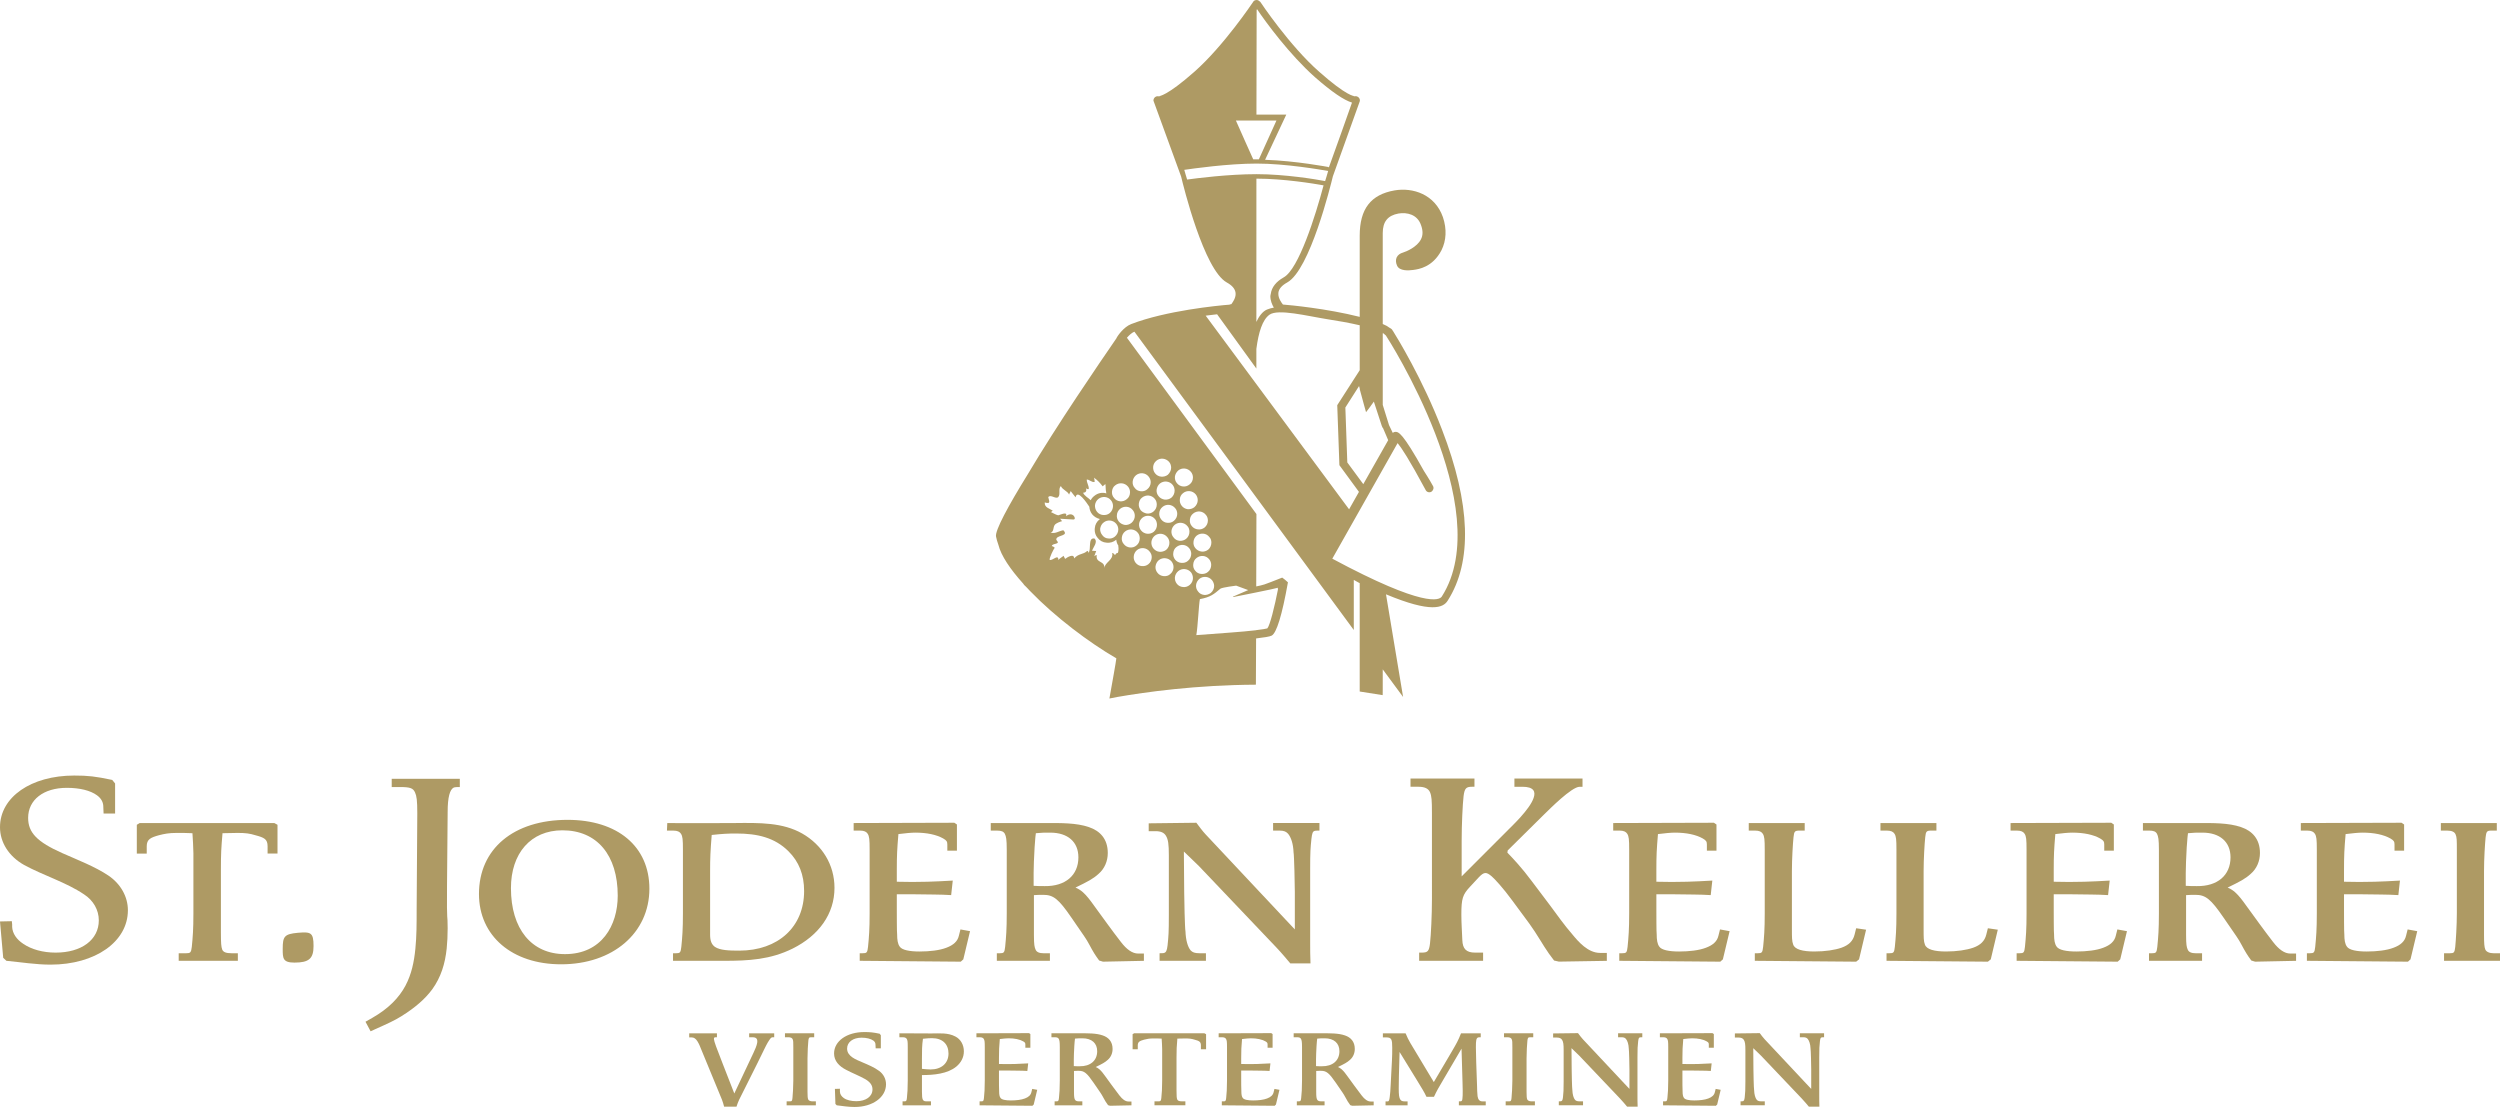 <?xml version="1.0" encoding="utf-8"?>
<!-- Generator: Adobe Illustrator 24.0.1, SVG Export Plug-In . SVG Version: 6.00 Build 0)  -->
<svg version="1.1" id="Ebene_1" xmlns="http://www.w3.org/2000/svg" xmlns:xlink="http://www.w3.org/1999/xlink" x="0px" y="0px"
	 viewBox="0 0 293.734 130.063" style="enable-background:new 0 0 293.734 130.063;" xml:space="preserve">
<style type="text/css">
	.st0{fill:#AE9A64;}
</style>
<g>
	<g>
		<g>
			<g>
				<g>
					<g>
						<path class="st0" d="M5.936,113.338c-1.728,0-3.494-0.289-5.184-0.449l-0.376-0.354
							L0,108.266l1.39-0.032l0.038,0.386v0.289c0.038,0.77,0.526,1.477,1.315,1.99
							c0.939,0.642,2.291,1.027,3.794,1.027c3.043,0,5.072-1.509,5.072-3.789
							c0-1.22-0.639-2.343-1.728-3.05c-2.142-1.444-4.771-2.215-7.063-3.467
							C1.052,100.625,0,98.987,0,97.189c0-3.531,3.644-6.067,8.716-6.067
							c1.653,0,2.479,0.096,4.47,0.514l0.338,0.417v3.531h-1.353l-0.038-0.931
							c-0.038-0.481-0.301-0.899-0.751-1.22
							c-0.752-0.546-1.991-0.867-3.531-0.867c-2.742,0-4.545,1.413-4.545,3.531
							c0,1.734,1.052,2.825,4.02,4.142c1.728,0.771,3.832,1.573,5.41,2.633
							c1.427,0.963,2.291,2.472,2.291,4.077
							C15.027,110.642,11.195,113.338,5.936,113.338z"/>
						<path class="st0" d="M31.44,100.288v-0.855c0-0.853-0.413-1.024-1.427-1.297
							c-0.676-0.205-1.128-0.273-2.104-0.273c-0.601,0-1.165,0.034-1.766,0.034
							c-0.15,1.775-0.188,2.391-0.188,4.269v7.41
							c0,1.264,0.038,1.674,0.15,1.98c0.113,0.308,0.451,0.444,1.089,0.444
							h0.752v0.888h-6.95v-0.888h0.901c0.451,0,0.563-0.068,0.639-0.751
							c0.113-1.127,0.188-2.05,0.188-3.928v-7.068
							c0-0.513-0.075-1.845-0.113-2.356c-0.639-0.034-1.24-0.034-1.841-0.034
							c-0.939,0-1.428,0.103-2.104,0.273C17.691,98.409,17.24,98.614,17.24,99.434
							v0.855h-1.165V96.907l0.338-0.205H22.011h5.936h4.283l0.375,0.205v3.381H31.44z
							"/>
						<path class="st0" d="M34.6,113.099c-1.383,0-1.383-0.51-1.383-1.617
							c0-1.467,0.197-1.736,1.778-1.886c1.515-0.12,1.844-0.061,1.844,1.557
							C36.839,112.619,36.313,113.099,34.6,113.099z"/>
						<path class="st0" d="M53.31,92.534c-0.451,0.225-0.713,1.124-0.713,2.857
							c0,0.065-0.075,8.668-0.075,8.668c-0.038,4.88,0.075,3.05,0.075,5.009
							c0,0.835-0.038,1.637-0.113,2.376c-0.188,1.798-0.676,3.37-1.69,4.783
							c-0.827,1.124-1.991,2.151-3.644,3.179c-0.827,0.514-1.541,0.834-3.118,1.541
							c-0.15,0.063-0.338,0.16-0.488,0.225l-0.601-1.124l0.789-0.449
							c1.916-1.092,3.156-2.376,3.907-3.788c0.714-1.349,1.014-2.793,1.165-4.334
							c0.15-1.478,0.15-3.019,0.15-4.623l0.075-11.301
							c0-1.51-0.075-2.023-0.263-2.44c-0.226-0.514-0.563-0.642-1.803-0.642h-0.939
							v-0.964h8.001v0.964C53.911,92.471,53.422,92.471,53.31,92.534z"/>
						<path class="st0" d="M65.93,113.299c-5.785,0-9.654-3.347-9.654-8.265
							c0-5.293,4.057-8.708,10.406-8.708c5.86,0,9.617,3.107,9.617,8.094
							C76.299,109.61,72.016,113.299,65.93,113.299z M66.081,97.556
							c-3.719,0-6.048,2.698-6.048,6.796c0,4.78,2.404,7.752,6.349,7.752
							c4.32,0,6.198-3.381,6.198-6.864C72.58,100.458,70.138,97.556,66.081,97.556z"/>
						<path class="st0" d="M93.125,111.454c-2.629,1.298-5.146,1.435-8.077,1.435h-5.973v-0.888
							h0.338c0.488,0,0.563-0.068,0.639-0.751
							c0.113-1.127,0.188-2.05,0.188-3.928v-7.478
							c0-1.23-0.038-1.571-0.226-1.878c-0.15-0.239-0.413-0.376-0.901-0.376
							h-0.752l0.038-0.888c2.329,0.034,6.8,0,7.927,0
							c2.968-0.034,5.635-0.068,7.926,1.229c2.33,1.331,3.794,3.653,3.794,6.386
							C98.046,107.391,96.206,109.918,93.125,111.454z M92.637,100.015
							c-1.615-1.605-3.644-2.083-6.123-2.083c-1.014,0-1.615,0.034-2.893,0.171
							c-0.15,1.878-0.188,2.697-0.188,4.269v7.444
							c0,0.751,0.188,1.161,0.564,1.435c0.601,0.409,1.69,0.443,2.855,0.443
							c4.583,0,7.626-2.8,7.626-7C94.478,102.78,93.876,101.244,92.637,100.015z"/>
						<path class="st0" d="M113.182,112.718l-0.3,0.273l-11.871-0.103v-0.888h0.338
							c0.488,0,0.563-0.068,0.639-0.751c0.113-1.127,0.188-2.05,0.188-3.928
							v-7.478c0-1.23-0.038-1.571-0.226-1.878
							c-0.15-0.239-0.413-0.376-0.901-0.376h-0.751v-0.888l11.833-0.034
							l0.301,0.205v3.073h-1.127v-0.718c0-0.341-0.075-0.478-0.489-0.717
							c-0.789-0.443-1.916-0.683-3.268-0.683c-0.451,0-1.202,0.068-1.991,0.171
							c-0.15,1.775-0.188,2.492-0.188,4.234v1.365
							c0.977,0.034,2.668,0.034,3.606,0c1.052-0.033,1.766-0.067,2.968-0.136
							l-0.188,1.707c-0.827-0.034-1.127-0.068-1.991-0.068
							c-1.803-0.034-1.954-0.034-2.742-0.034h-1.653v1.776
							c0,0.307,0,2.834,0.038,2.937c0,0.648,0.075,1.127,0.301,1.435
							c0.263,0.409,1.165,0.58,2.329,0.58c1.202,0,2.367-0.137,3.156-0.444
							c0.826-0.307,1.315-0.751,1.465-1.399l0.188-0.752l1.127,0.205
							L113.182,112.718z"/>
						<path class="st0" d="M129.596,112.991l-0.451-0.137
							c-0.226-0.308-0.376-0.513-0.564-0.819c-0.414-0.649-0.714-1.366-1.202-2.049
							l-1.503-2.185c-1.502-2.186-2.104-2.664-3.306-2.664
							c-0.15,0-0.789,0-1.09,0.034v4.679c0,1.195,0.075,1.434,0.188,1.707
							c0.113,0.308,0.451,0.444,0.939,0.444h0.751v0.888h-6.236v-0.888h0.338
							c0.488,0,0.563-0.068,0.639-0.751c0.113-1.127,0.188-2.05,0.188-3.928
							v-7.478c0-1.23-0.075-1.571-0.226-1.878
							c-0.15-0.273-0.413-0.376-0.901-0.376h-0.752v-0.888h6.612
							c1.54,0,3.456-0.034,4.921,0.478c1.315,0.444,2.216,1.4,2.216,3.04
							c0,0.956-0.375,1.844-1.089,2.458c-0.639,0.581-1.24,0.889-2.705,1.605
							c0.714,0.308,1.089,0.717,1.54,1.264c0.225,0.272,0.413,0.546,0.639,0.854
							c1.052,1.435,2.066,2.868,3.155,4.269c0.676,0.888,1.353,1.366,2.029,1.366
							h0.676v0.854L129.596,112.991z M123.397,97.829c-0.714,0-1.014,0-1.69,0.068
							c-0.038,0.375-0.075,0.512-0.075,0.683c0,0.171-0.038,0.376-0.075,0.99
							c-0.15,2.459-0.113,4.029-0.113,4.508c0.301,0.034,1.015,0.034,1.315,0.034
							c2.404,0.034,3.945-1.264,3.945-3.381
							C126.704,98.922,125.464,97.829,123.397,97.829z"/>
						<path class="st0" d="M154.462,97.624c-0.226,0.068-0.3,0.273-0.376,0.922
							c-0.112,1.093-0.15,1.503-0.15,3.586v8.537c0,0.751,0,1.775,0.038,2.527
							h-2.366c-0.376-0.444-1.09-1.298-1.615-1.845l-9.129-9.596l-1.766-1.707
							l0.038,4.78c0,0.684,0.075,4.303,0.15,4.61
							c0.038,1.024,0.263,1.811,0.601,2.22c0.225,0.239,0.488,0.342,1.052,0.342
							h0.751v0.888h-5.447v-0.888c0.113,0,0.451,0,0.526-0.034
							c0.225-0.068,0.338-0.239,0.413-0.888c0.113-1.093,0.15-1.503,0.15-3.586
							v-7.001c0-1.297-0.075-1.844-0.338-2.288c-0.225-0.375-0.601-0.546-1.239-0.546
							h-0.789V96.736l5.598-0.068c0.225,0.308,0.788,1.059,1.089,1.366l9.354,9.971
							l1.127,1.195v-4.405c0-0.683-0.075-4.337-0.15-4.644
							c-0.037-1.024-0.301-1.776-0.639-2.186
							c-0.225-0.239-0.451-0.376-1.014-0.376h-0.752v-0.888h5.447v0.888
							C154.914,97.59,154.538,97.59,154.462,97.624z"/>
						<path class="st0" d="M183.159,112.985l-0.564-0.129l-0.601-0.803
							c-0.751-1.06-1.39-2.279-2.329-3.563l-1.991-2.696
							c-1.052-1.445-2.065-2.536-2.404-2.825
							c-0.639-0.546-0.901-0.546-1.54,0.128l-1.014,1.092
							c-0.865,0.931-1.016,1.38-1.016,3.274c0,0.995,0.076,1.99,0.113,2.986
							c0.037,1.027,0.451,1.477,1.503,1.477h0.938v0.963h-7.513v-0.963h0.3
							c0.715,0,0.865-0.161,0.976-1.092c0.113-0.995,0.227-3.339,0.227-5.201
							V95.521c0-1.509-0.038-1.991-0.227-2.44
							c-0.187-0.417-0.6-0.642-1.351-0.642h-0.94v-0.964h7.514v0.964h-0.301
							c-0.676,0-0.863,0.192-0.977,1.091c-0.113,0.996-0.226,3.339-0.226,5.298
							v4.142l5.485-5.49c0.375-0.385,2.517-2.376,2.967-3.725
							c0.264-0.738,0.038-1.315-1.314-1.315h-0.94v-0.964h8.002v0.964h-0.338
							c-0.939,0-3.568,2.664-4.133,3.21l-4.32,4.27l-0.037,0.258
							c0.676,0.706,1.69,1.766,2.855,3.338l2.179,2.89
							c0.789,1.06,1.615,2.247,2.593,3.371c0.713,0.867,1.84,2.184,3.268,2.184
							h0.789v0.931L183.159,112.985z"/>
						<path class="st0" d="M202.426,112.718l-0.301,0.273l-11.871-0.103v-0.888h0.338
							c0.488,0,0.564-0.068,0.639-0.751c0.113-1.127,0.188-2.05,0.188-3.928
							v-7.478c0-1.23-0.038-1.571-0.226-1.878
							c-0.15-0.239-0.413-0.376-0.901-0.376h-0.751v-0.888l11.833-0.034
							l0.301,0.205v3.073h-1.127v-0.718c0-0.341-0.075-0.478-0.489-0.717
							c-0.788-0.443-1.915-0.683-3.268-0.683c-0.451,0-1.202,0.068-1.991,0.171
							c-0.15,1.775-0.188,2.492-0.188,4.234v1.365
							c0.977,0.034,2.668,0.034,3.607,0c1.052-0.033,1.766-0.067,2.968-0.136
							l-0.188,1.707c-0.826-0.034-1.127-0.068-1.99-0.068
							c-1.804-0.034-1.954-0.034-2.742-0.034h-1.654v1.776
							c0,0.307,0,2.834,0.038,2.937c0,0.648,0.075,1.127,0.301,1.435
							c0.263,0.409,1.165,0.58,2.329,0.58c1.202,0,2.367-0.137,3.156-0.444
							c0.826-0.307,1.315-0.751,1.465-1.399l0.188-0.752l1.127,0.205L202.426,112.718z"
							/>
						<path class="st0" d="M218.426,112.718l-0.338,0.273l-11.908-0.103v-0.888h0.338
							c0.488,0,0.564-0.068,0.639-0.751c0.113-1.127,0.188-2.05,0.188-3.928v-7.478
							c0-1.23-0.037-1.571-0.225-1.878c-0.15-0.239-0.414-0.376-0.902-0.376
							h-0.751v-0.888h6.574v0.888h-0.564c-0.601,0-0.676,0.068-0.752,0.785
							c-0.074,0.718-0.188,2.527-0.188,3.962v6.897c0,0.854,0,1.366,0.15,1.742
							c0.188,0.58,1.127,0.819,2.48,0.819c1.277,0,2.404-0.171,3.193-0.444
							c0.864-0.307,1.353-0.785,1.54-1.536l0.188-0.751l1.165,0.17L218.426,112.718z"/>
						<path class="st0" d="M233.902,112.718l-0.338,0.273l-11.909-0.103v-0.888h0.338
							c0.488,0,0.564-0.068,0.639-0.751c0.113-1.127,0.188-2.05,0.188-3.928
							v-7.478c0-1.23-0.038-1.571-0.226-1.878
							c-0.15-0.239-0.413-0.376-0.901-0.376h-0.751v-0.888h6.574v0.888h-0.564
							c-0.601,0-0.676,0.068-0.751,0.785c-0.075,0.718-0.189,2.527-0.189,3.962
							v6.897c0,0.854,0,1.366,0.15,1.742c0.188,0.58,1.127,0.819,2.48,0.819
							c1.277,0,2.404-0.171,3.193-0.444c0.863-0.307,1.352-0.785,1.539-1.536
							l0.188-0.751l1.165,0.17L233.902,112.718z"/>
						<path class="st0" d="M249.114,112.718l-0.301,0.273l-11.871-0.103v-0.888h0.338
							c0.488,0,0.564-0.068,0.639-0.751c0.113-1.127,0.188-2.05,0.188-3.928
							v-7.478c0-1.23-0.038-1.571-0.226-1.878
							c-0.15-0.239-0.413-0.376-0.901-0.376h-0.751v-0.888l11.833-0.034
							l0.301,0.205v3.073h-1.127v-0.718c0-0.341-0.075-0.478-0.489-0.717
							c-0.788-0.443-1.915-0.683-3.268-0.683c-0.451,0-1.202,0.068-1.991,0.171
							c-0.15,1.775-0.188,2.492-0.188,4.234v1.365
							c0.977,0.034,2.668,0.034,3.607,0c1.052-0.033,1.766-0.067,2.968-0.136
							l-0.189,1.707c-0.826-0.034-1.127-0.068-1.99-0.068
							c-1.804-0.034-1.954-0.034-2.742-0.034h-1.654v1.776
							c0,0.307,0,2.834,0.038,2.937c0,0.648,0.075,1.127,0.301,1.435
							c0.263,0.409,1.165,0.58,2.329,0.58c1.202,0,2.367-0.137,3.156-0.444
							c0.826-0.307,1.314-0.751,1.465-1.399l0.188-0.752l1.127,0.205L249.114,112.718z"
							/>
						<path class="st0" d="M264.964,112.991l-0.45-0.137
							c-0.227-0.308-0.377-0.513-0.564-0.819c-0.413-0.649-0.713-1.366-1.201-2.049
							l-1.504-2.185c-1.502-2.186-2.104-2.664-3.305-2.664
							c-0.15,0-0.789,0-1.09,0.034v4.679c0,1.195,0.074,1.434,0.188,1.707
							c0.113,0.308,0.451,0.444,0.939,0.444h0.751v0.888h-6.235v-0.888h0.338
							c0.488,0,0.562-0.068,0.639-0.751c0.112-1.127,0.188-2.05,0.188-3.928v-7.478
							c0-1.23-0.075-1.571-0.226-1.878c-0.15-0.273-0.413-0.376-0.901-0.376
							h-0.752v-0.888h6.612c1.54,0,3.456-0.034,4.921,0.478
							c1.315,0.444,2.217,1.4,2.217,3.04c0,0.956-0.375,1.844-1.09,2.458
							c-0.639,0.581-1.239,0.889-2.705,1.605c0.715,0.308,1.09,0.717,1.541,1.264
							c0.225,0.272,0.413,0.546,0.639,0.854c1.052,1.435,2.066,2.868,3.155,4.269
							c0.677,0.888,1.352,1.366,2.028,1.366h0.677v0.854L264.964,112.991z
							 M258.766,97.829c-0.715,0-1.015,0-1.691,0.068
							c-0.037,0.375-0.074,0.512-0.074,0.683c0,0.171-0.038,0.376-0.076,0.99
							c-0.149,2.459-0.112,4.029-0.112,4.508c0.301,0.034,1.015,0.034,1.315,0.034
							c2.404,0.034,3.944-1.264,3.944-3.381
							C262.072,98.922,260.833,97.829,258.766,97.829z"/>
						<path class="st0" d="M283.218,112.718l-0.3,0.273l-11.871-0.103v-0.888h0.338
							c0.488,0,0.562-0.068,0.639-0.751c0.112-1.127,0.188-2.05,0.188-3.928v-7.478
							c0-1.23-0.037-1.571-0.226-1.878c-0.15-0.239-0.413-0.376-0.901-0.376
							h-0.752v-0.888l11.834-0.034l0.301,0.205v3.073h-1.127v-0.718
							c0-0.341-0.075-0.478-0.488-0.717c-0.789-0.443-1.916-0.683-3.268-0.683
							c-0.45,0-1.202,0.068-1.991,0.171c-0.15,1.775-0.188,2.492-0.188,4.234v1.365
							c0.977,0.034,2.667,0.034,3.605,0c1.053-0.033,1.767-0.067,2.969-0.136
							l-0.188,1.707c-0.827-0.034-1.127-0.068-1.992-0.068
							c-1.803-0.034-1.953-0.034-2.742-0.034h-1.652v1.776
							c0,0.307,0,2.834,0.037,2.937c0,0.648,0.075,1.127,0.301,1.435
							c0.263,0.409,1.164,0.58,2.329,0.58c1.202,0,2.366-0.137,3.155-0.444
							c0.826-0.307,1.316-0.751,1.465-1.399l0.189-0.752l1.127,0.205
							L283.218,112.718z"/>
						<path class="st0" d="M287.16,112.889v-0.888h0.677c0.488,0,0.562-0.068,0.639-0.751
							c0.074-0.752,0.188-2.527,0.188-3.928v-7.478c0-1.127,0-1.469-0.15-1.81
							c-0.113-0.273-0.414-0.444-0.977-0.444h-0.752v-0.888h6.574v0.888h-0.676
							c-0.488,0-0.564,0.137-0.639,0.785c-0.075,0.752-0.188,2.493-0.188,3.962v7.513
							c0,0.99,0.037,1.434,0.15,1.707c0.112,0.273,0.488,0.444,0.977,0.444h0.751
							v0.888H287.16z"/>
					</g>
				</g>
				<g>
					<g>
						<path class="st0" d="M90.811,121.869c-0.039,0-0.079,0-0.098,0.018
							c-0.059,0-0.098,0.036-0.157,0.09c-0.078,0.089-0.216,0.285-0.353,0.517
							c-0.137,0.233-0.255,0.481-0.373,0.714
							c-0.353,0.714-0.726,1.481-0.883,1.804c-0.314,0.606-0.962,1.928-2.1,4.195
							c-0.079,0.143-0.275,0.678-0.314,0.821h-1.452
							c-0.039-0.197-0.196-0.661-0.255-0.821l-2.414-5.856
							c-0.138-0.339-0.255-0.66-0.452-0.981c-0.196-0.321-0.412-0.482-0.687-0.482
							h-0.294v-0.481h3.257v0.464h-0.157c-0.157,0-0.196,0.054-0.196,0.214
							c0,0.107,0.098,0.446,0.255,0.875c0.667,1.785,0.746,1.91,2.139,5.517
							l2.256-4.784c0.177-0.375,0.373-0.821,0.432-1.161
							c0.059-0.393-0.039-0.66-0.53-0.66h-0.412v-0.464h2.943v0.464
							C90.929,121.869,90.87,121.869,90.811,121.869z"/>
						<path class="st0" d="M92.424,129.867v-0.464h0.353c0.255,0,0.295-0.036,0.334-0.393
							c0.039-0.393,0.098-1.32,0.098-2.053v-3.909c0-0.59,0-0.769-0.078-0.946
							c-0.059-0.144-0.216-0.233-0.51-0.233h-0.393v-0.464h3.434v0.464h-0.353
							c-0.255,0-0.295,0.071-0.334,0.41c-0.039,0.394-0.098,1.304-0.098,2.071
							v3.928c0,0.518,0.02,0.75,0.079,0.893c0.059,0.143,0.255,0.232,0.51,0.232
							h0.393v0.464H92.424z"/>
						<path class="st0" d="M100.413,130.063c-0.706,0-1.393-0.107-2.1-0.196l-0.157-0.161
							l-0.059-1.767l0.589-0.019v0.321c0,0.321,0.177,0.571,0.451,0.768
							c0.333,0.25,0.903,0.375,1.472,0.375c1.138,0,1.903-0.553,1.903-1.393
							c0-0.481-0.274-0.856-0.844-1.195c-0.314-0.179-0.726-0.375-1.118-0.554
							c-0.412-0.179-0.805-0.375-1.119-0.536c-0.844-0.428-1.433-1.053-1.433-1.928
							c0-1.464,1.511-2.518,3.552-2.518c0.648,0,1.06,0.036,1.806,0.197l0.137,0.178
							v1.536h-0.608l-0.02-0.429c0-0.196-0.079-0.357-0.255-0.482
							c-0.294-0.214-0.804-0.339-1.373-0.339c-1.02,0-1.707,0.518-1.707,1.285
							c0,0.91,1.04,1.285,1.786,1.606c0.667,0.286,1.413,0.59,1.982,1.017
							c0.51,0.375,0.805,0.946,0.805,1.571
							C104.102,128.921,102.532,130.063,100.413,130.063z"/>
						<path class="st0" d="M112.365,125.314c-1.04,0.857-2.649,1-4.042,1v1.964
							c0,1,0.098,1.125,0.588,1.125h0.471v0.464h-3.336v-0.464h0.177
							c0.255,0,0.294-0.036,0.334-0.393c0.059-0.589,0.098-1.07,0.098-2.053v-3.909
							c0-0.644-0.02-0.821-0.118-0.982c-0.079-0.125-0.216-0.196-0.471-0.196h-0.393
							v-0.464l3.748,0.018c0.961,0,1.943-0.107,2.826,0.357
							c0.628,0.321,1.001,0.981,1.001,1.749
							C113.249,124.243,112.915,124.851,112.365,125.314z M109.501,121.977
							c-0.177,0-0.667,0.017-1.06,0.071c-0.118,0.803-0.118,1.464-0.118,2.32
							v1.214c0.353,0.036,0.765,0.072,1.02,0.072c1.256,0,2.1-0.715,2.1-1.875
							C111.443,122.69,110.756,121.977,109.501,121.977z"/>
						<path class="st0" d="M121.454,129.778l-0.157,0.143l-6.201-0.054v-0.464h0.177
							c0.255,0,0.294-0.036,0.334-0.393c0.059-0.589,0.098-1.07,0.098-2.053v-3.909
							c0-0.644-0.02-0.821-0.118-0.982c-0.079-0.125-0.216-0.196-0.471-0.196h-0.393
							v-0.464l6.181-0.019l0.157,0.107v1.606h-0.589v-0.374
							c0-0.179-0.039-0.25-0.255-0.375c-0.412-0.233-1.001-0.358-1.707-0.358
							c-0.236,0-0.628,0.036-1.04,0.089c-0.079,0.929-0.098,1.304-0.098,2.214
							v0.715c0.51,0.018,1.393,0.018,1.884,0c0.549-0.019,0.922-0.036,1.55-0.072
							l-0.098,0.892c-0.432-0.017-0.589-0.035-1.04-0.035
							c-0.942-0.018-1.021-0.018-1.433-0.018h-0.863v0.928
							c0,0.161,0,1.483,0.02,1.535c0,0.34,0.039,0.59,0.157,0.75
							c0.138,0.215,0.608,0.304,1.217,0.304c0.628,0,1.236-0.071,1.648-0.232
							c0.432-0.16,0.687-0.393,0.765-0.731l0.098-0.393l0.589,0.106
							L121.454,129.778z"/>
						<path class="st0" d="M130.425,129.921l-0.235-0.071
							c-0.118-0.161-0.196-0.268-0.294-0.429
							c-0.216-0.339-0.373-0.714-0.628-1.071l-0.785-1.143
							c-0.785-1.142-1.099-1.392-1.727-1.392c-0.079,0-0.412,0-0.569,0.017v2.446
							c0,0.625,0.039,0.75,0.098,0.893c0.059,0.161,0.235,0.232,0.49,0.232h0.393
							v0.464h-3.257v-0.464h0.177c0.255,0,0.294-0.036,0.333-0.393
							c0.059-0.589,0.098-1.07,0.098-2.053v-3.909c0-0.644-0.04-0.821-0.118-0.982
							c-0.079-0.143-0.216-0.196-0.471-0.196h-0.393v-0.464h3.454
							c0.805,0,1.806-0.019,2.571,0.25c0.687,0.231,1.158,0.731,1.158,1.589
							c0,0.5-0.196,0.964-0.569,1.285c-0.334,0.304-0.648,0.464-1.413,0.839
							c0.373,0.161,0.569,0.375,0.805,0.661c0.118,0.143,0.216,0.285,0.334,0.446
							c0.549,0.749,1.079,1.499,1.648,2.231c0.353,0.464,0.706,0.714,1.06,0.714
							h0.353v0.446L130.425,129.921z M127.187,121.994c-0.373,0-0.53,0-0.883,0.036
							c-0.02,0.196-0.04,0.268-0.04,0.356c0,0.09-0.02,0.196-0.039,0.518
							c-0.079,1.286-0.059,2.107-0.059,2.356c0.157,0.019,0.53,0.019,0.687,0.019
							c1.256,0.018,2.06-0.661,2.06-1.768
							C128.914,122.565,128.267,121.994,127.187,121.994z"/>
						<path class="st0" d="M141.099,123.279v-0.446c0-0.446-0.216-0.535-0.746-0.679
							c-0.353-0.106-0.588-0.143-1.099-0.143c-0.314,0-0.608,0.019-0.922,0.019
							c-0.079,0.928-0.098,1.249-0.098,2.231v3.874c0,0.66,0.02,0.874,0.079,1.035
							c0.059,0.161,0.235,0.232,0.569,0.232h0.393v0.464h-3.63v-0.464h0.471
							c0.235,0,0.294-0.036,0.333-0.393c0.059-0.589,0.098-1.07,0.098-2.053v-3.695
							c0-0.268-0.039-0.964-0.059-1.231c-0.333-0.019-0.647-0.019-0.962-0.019
							c-0.491,0-0.746,0.054-1.099,0.143c-0.51,0.144-0.746,0.25-0.746,0.679v0.446
							H133.074v-1.768l0.176-0.106h2.924h3.101H141.511l0.196,0.106v1.768H141.099z"/>
						<path class="st0" d="M149.914,129.778l-0.157,0.143l-6.201-0.054v-0.464h0.177
							c0.255,0,0.294-0.036,0.334-0.393c0.059-0.589,0.098-1.07,0.098-2.053v-3.909
							c0-0.644-0.02-0.821-0.118-0.982c-0.079-0.125-0.216-0.196-0.471-0.196h-0.393
							v-0.464l6.181-0.019l0.157,0.107v1.606h-0.589v-0.374
							c0-0.179-0.039-0.25-0.255-0.375c-0.412-0.233-1.001-0.358-1.707-0.358
							c-0.236,0-0.628,0.036-1.04,0.089c-0.079,0.929-0.098,1.304-0.098,2.214
							v0.715c0.51,0.018,1.393,0.018,1.884,0c0.549-0.019,0.922-0.036,1.55-0.072
							l-0.098,0.892c-0.433-0.017-0.59-0.035-1.041-0.035
							c-0.941-0.018-1.02-0.018-1.432-0.018h-0.863v0.928
							c0,0.161,0,1.483,0.02,1.535c0,0.34,0.039,0.59,0.157,0.75
							c0.138,0.215,0.608,0.304,1.217,0.304c0.628,0,1.236-0.071,1.648-0.232
							c0.432-0.16,0.686-0.393,0.766-0.731l0.098-0.393l0.589,0.106
							L149.914,129.778z"/>
						<path class="st0" d="M158.884,129.921l-0.235-0.071
							c-0.117-0.161-0.196-0.268-0.295-0.429
							c-0.215-0.339-0.372-0.714-0.627-1.071l-0.785-1.143
							c-0.785-1.142-1.1-1.392-1.727-1.392c-0.079,0-0.412,0-0.569,0.017v2.446
							c0,0.625,0.039,0.75,0.099,0.893c0.059,0.161,0.234,0.232,0.49,0.232h0.393
							v0.464h-3.258v-0.464h0.177c0.255,0,0.294-0.036,0.333-0.393
							c0.059-0.589,0.099-1.07,0.099-2.053v-3.909c0-0.644-0.04-0.821-0.118-0.982
							c-0.078-0.143-0.215-0.196-0.471-0.196h-0.393v-0.464h3.453
							c0.805,0,1.807-0.019,2.571,0.25c0.687,0.231,1.157,0.731,1.157,1.589
							c0,0.5-0.195,0.964-0.568,1.285c-0.334,0.304-0.648,0.464-1.413,0.839
							c0.373,0.161,0.569,0.375,0.805,0.661c0.118,0.143,0.216,0.285,0.333,0.446
							c0.55,0.749,1.08,1.499,1.648,2.231c0.354,0.464,0.707,0.714,1.061,0.714
							h0.353v0.446L158.884,129.921z M155.647,121.994c-0.373,0-0.53,0-0.883,0.036
							c-0.02,0.196-0.04,0.268-0.04,0.356c0,0.09-0.02,0.196-0.039,0.518
							c-0.079,1.286-0.059,2.107-0.059,2.356c0.157,0.019,0.53,0.019,0.687,0.019
							c1.256,0.018,2.061-0.661,2.061-1.768
							C157.374,122.565,156.726,121.994,155.647,121.994z"/>
						<path class="st0" d="M171.408,129.867v-0.464c0.059,0,0.216,0,0.274-0.018
							c0.059-0.018,0.117-0.089,0.138-0.25c0.039-0.249,0.039-0.589,0.039-0.982
							c0-0.232-0.02-0.714-0.02-0.91l-0.118-4.035l-2.178,3.714
							c-0.451,0.749-0.766,1.303-1.059,1.945h-0.884
							c-0.294-0.625-0.471-0.875-1.117-1.945l-2.041-3.321
							c-0.079,2.946-0.099,3.124-0.099,4.267c0,0.769,0.04,1.125,0.196,1.34
							c0.098,0.143,0.255,0.196,0.471,0.196h0.373v0.464h-2.59v-0.464
							c0.098,0,0.215,0,0.294,0c0.099-0.018,0.157-0.161,0.196-0.5
							c0.059-0.446,0.078-0.732,0.117-1.518c0.158-3.07,0.178-3.089,0.178-4.285
							c0-0.981-0.079-1.214-0.707-1.214h-0.393v-0.481h2.669
							c0.313,0.803,0.784,1.518,1.236,2.267l2.08,3.464l2.04-3.464
							c0.648-1.106,0.824-1.41,1.158-2.267h2.315v0.464
							c-0.039,0-0.274,0-0.294,0.018c-0.236,0.071-0.275,0.357-0.275,1.143
							c0,0.34,0.02,1.161,0.039,1.785l0.099,2.804
							c0,0.214,0.02,0.91,0.059,1.178c0.059,0.375,0.215,0.607,0.568,0.607h0.393
							v0.464H171.408z"/>
						<path class="st0" d="M176.907,129.867v-0.464h0.354c0.255,0,0.294-0.036,0.334-0.393
							c0.039-0.393,0.098-1.32,0.098-2.053v-3.909c0-0.59,0-0.769-0.078-0.946
							c-0.06-0.144-0.217-0.233-0.511-0.233h-0.393v-0.464h3.435v0.464h-0.353
							c-0.256,0-0.295,0.071-0.334,0.41c-0.039,0.394-0.098,1.304-0.098,2.071
							v3.928c0,0.518,0.02,0.75,0.078,0.893c0.059,0.143,0.256,0.232,0.51,0.232
							h0.393v0.464H176.907z"/>
						<path class="st0" d="M192.667,121.887c-0.117,0.036-0.157,0.144-0.196,0.482
							c-0.06,0.571-0.079,0.785-0.079,1.874v4.464c0,0.393,0,0.928,0.02,1.321
							h-1.236c-0.195-0.232-0.568-0.679-0.844-0.965l-4.768-5.017l-0.922-0.893
							l0.02,2.5c0,0.356,0.039,2.249,0.078,2.41
							c0.02,0.535,0.137,0.945,0.314,1.16c0.117,0.125,0.254,0.179,0.549,0.179
							h0.393v0.464h-2.846v-0.464c0.059,0,0.236,0,0.275-0.018
							c0.117-0.035,0.176-0.125,0.215-0.464c0.06-0.571,0.079-0.785,0.079-1.874
							v-3.66c0-0.679-0.039-0.964-0.177-1.196
							c-0.117-0.196-0.314-0.285-0.648-0.285h-0.412v-0.482l2.924-0.036
							c0.118,0.161,0.412,0.554,0.569,0.715l4.886,5.213l0.589,0.625v-2.304
							c0-0.356-0.039-2.267-0.078-2.428c-0.02-0.535-0.157-0.929-0.334-1.143
							c-0.117-0.125-0.235-0.196-0.529-0.196h-0.393v-0.464h2.845v0.464
							C192.902,121.869,192.706,121.869,192.667,121.887z"/>
						<path class="st0" d="M201.756,129.778l-0.157,0.143l-6.2-0.054v-0.464h0.176
							c0.256,0,0.295-0.036,0.334-0.393c0.059-0.589,0.098-1.07,0.098-2.053v-3.909
							c0-0.644-0.02-0.821-0.117-0.982c-0.078-0.125-0.216-0.196-0.471-0.196h-0.393
							v-0.464l6.181-0.019l0.157,0.107v1.606h-0.589v-0.374
							c0-0.179-0.039-0.25-0.255-0.375c-0.412-0.233-1.001-0.358-1.707-0.358
							c-0.236,0-0.628,0.036-1.04,0.089c-0.079,0.929-0.099,1.304-0.099,2.214v0.715
							c0.511,0.018,1.394,0.018,1.885,0c0.549-0.019,0.922-0.036,1.55-0.072
							l-0.099,0.892c-0.432-0.017-0.588-0.035-1.039-0.035
							c-0.942-0.018-1.021-0.018-1.434-0.018h-0.863v0.928
							c0,0.161,0,1.483,0.02,1.535c0,0.34,0.039,0.59,0.157,0.75
							c0.138,0.215,0.608,0.304,1.217,0.304c0.628,0,1.236-0.071,1.648-0.232
							c0.432-0.16,0.687-0.393,0.765-0.731l0.099-0.393l0.589,0.106
							L201.756,129.778z"/>
						<path class="st0" d="M214.024,121.887c-0.118,0.036-0.158,0.144-0.197,0.482
							c-0.059,0.571-0.078,0.785-0.078,1.874v4.464c0,0.393,0,0.928,0.019,1.321
							h-1.236c-0.195-0.232-0.568-0.679-0.844-0.965l-4.768-5.017l-0.923-0.893
							l0.02,2.5c0,0.356,0.04,2.249,0.079,2.41
							c0.02,0.535,0.137,0.945,0.313,1.16c0.118,0.125,0.255,0.179,0.55,0.179
							h0.392v0.464h-2.846v-0.464c0.059,0,0.235,0,0.274-0.018
							c0.118-0.035,0.177-0.125,0.216-0.464c0.059-0.571,0.078-0.785,0.078-1.874
							v-3.66c0-0.679-0.039-0.964-0.176-1.196
							c-0.118-0.196-0.314-0.285-0.648-0.285h-0.412v-0.482l2.924-0.036
							c0.118,0.161,0.412,0.554,0.57,0.715l4.885,5.213l0.59,0.625v-2.304
							c0-0.356-0.039-2.267-0.079-2.428c-0.019-0.535-0.157-0.929-0.333-1.143
							c-0.118-0.125-0.236-0.196-0.53-0.196h-0.393v-0.464h2.846v0.464
							C214.258,121.869,214.063,121.869,214.024,121.887z"/>
					</g>
				</g>
			</g>
		</g>
		<path class="st0" d="M169.425,50.471c-2.27-5.926-5.269-10.798-5.782-11.621l0,0
			c-0.005,0-0.016-0.01-0.037-0.032c-0.033-0.062-0.043-0.091-0.043-0.091
			c-0.068-0.089-0.167-0.147-0.256-0.189c-0.257-0.192-0.537-0.35-0.843-0.468l0,0
			V27.381c0-1.332,0.586-2.065,1.858-2.295c0.993-0.162,2.207,0.104,2.638,1.359
			c0.239,0.65,0.239,1.209-0.015,1.688c-0.457,0.893-1.713,1.426-2.097,1.539
			c-0.354,0.098-0.618,0.299-0.745,0.565c-0.124,0.273-0.116,0.616,0.035,0.954
			c0.278,0.682,1.398,0.595,1.865,0.529l0.09-0.011
			c0.553-0.078,2.228-0.295,3.27-2.302c0.572-1.146,0.641-2.494,0.172-3.891l0,0
			c-0.939-2.685-3.531-3.517-5.689-3.144c-2.788,0.489-4.089,2.173-4.089,5.317
			v9.541c-3.895-0.982-8.201-1.387-9.023-1.449
			c-0.184-0.234-0.536-0.732-0.536-1.238c0-0.072,0-0.125,0.008-0.178
			c0.062-0.438,0.415-0.836,1.037-1.18c2.664-1.478,5.089-11.354,5.363-12.473
			l3.161-8.816c0.011-0.027,0.012-0.082,0.012-0.111
			c0-0.147-0.079-0.298-0.217-0.392c-0.153-0.133-0.417-0.106-0.602-0.014
			L159.147,11.29c-0.051,0-0.895,0.026-4.144-2.853c-3.483-3.048-6.905-8.178-6.926-8.219
			C147.928,0.084,147.803,0,147.648,0c-0.155,0-0.355,0.084-0.409,0.219
			c-0.028,0.041-3.453,5.171-6.914,8.219c-3.261,2.879-4.125,2.853-4.141,2.853
			l0.182,0.092c-0.196-0.092-0.466-0.119-0.634,0.014
			c-0.122,0.094-0.208,0.244-0.208,0.392c0,0.029,0,0.084,0.025,0.111l3.23,8.857
			c0.252,1.078,2.679,10.955,5.363,12.433c0.627,0.344,0.955,0.742,1.024,1.18
			c0.011,0.053,0.011,0.105,0.011,0.178c0,0.486-0.322,0.943-0.5,1.186
			c-0.113,0.004-0.183,0.053-0.212,0.053v0.008c-1.41,0.107-7.464,0.705-11.553,2.279
			c-0.904,0.342-1.67,1.47-1.748,1.688c-2.026,2.945-7.006,10.215-10.421,15.984
			c-2.257,3.65-3.869,6.617-3.715,7.301c0.059,0.314,0.155,0.619,0.271,0.949
			c0.324,1.312,1.423,2.912,2.919,4.573c0.033,0.053,0.073,0.112,0.113,0.16
			c0.16,0.141,0.314,0.309,0.472,0.473c0.063,0.091,0.187,0.186,0.265,0.279
			c2.873,2.978,6.875,6.005,10.096,7.867c-0.035,0.385-0.496,2.935-0.815,4.722
			c0.273-0.049,0.589-0.105,0.924-0.18c3.327-0.58,9.205-1.406,16.287-1.445
			l0.024-5.433c0.927-0.107,1.616-0.217,1.824-0.33
			c0.576-0.286,1.229-2.396,1.917-6.264l-0.348-0.306l-0.325-0.248
			c-1.488,0.607-1.321,0.5-2.079,0.798c-0.239,0.076-0.657,0.184-0.974,0.237
			l0.024-8.504l-15.217-20.713c0.244-0.278,0.566-0.584,0.845-0.697
			c0.018-0.009,0.029-0.009,0.039-0.009l25.772,35.044v-5.886l0.695,0.386v12.729
			l2.699,0.426l0.007-0.607v-2.424l2.392,3.246l-2.009-12.062
			c5.33,2.227,6.735,1.582,7.251,0.742
			C173.014,65.987,172.797,59.221,169.425,50.471z M130.532,58.781
			c0.168,0.197,0.239,0.439,0.239,0.682c0,0.294-0.135,0.604-0.374,0.812
			c-0.226,0.192-0.498,0.261-0.799,0.235c-0.266-0.025-0.54-0.158-0.708-0.382
			c-0.184-0.232-0.252-0.513-0.237-0.771c0.034-0.295,0.18-0.554,0.395-0.732
			C129.508,58.266,130.171,58.324,130.532,58.781z M131.153,61.543
			c0.169,0.207,0.24,0.438,0.24,0.68c0,0.295-0.144,0.607-0.396,0.82
			c-0.218,0.18-0.487,0.264-0.766,0.226c-0.308-0.014-0.538-0.15-0.717-0.389
			c-0.182-0.223-0.271-0.49-0.252-0.766c0.051-0.283,0.173-0.557,0.409-0.725
			C130.102,61.033,130.779,61.086,131.153,61.543z M127.609,57.358
			c-0.026-0.028-0.033-0.047-0.033-0.09
			C127.583,57.308,127.587,57.324,127.609,57.358
			c0.06,0.1,0.223,0.134,0.31,0.098c0.046-0.392-0.254-0.714-0.229-1.116
			c0.348,0.008,0.569,0.368,0.93,0.28c-0.029-0.149-0.015-0.343-0.088-0.499
			c0.422,0.3,0.736,0.63,1.026,1.021c0.113-0.091,0.196-0.183,0.318-0.268
			c0.048,0.254,0.013,0.649,0.091,0.942c0,0.046,0,0.1,0.03,0.157
			c-0.461-0.15-1.006-0.058-1.417,0.29c-0.183,0.132-0.32,0.301-0.428,0.511
			c-0.264-0.276-0.773-0.529-0.892-0.883
			C127.593,57.879,127.686,57.69,127.609,57.358z M131.332,64.969
			c-0.152,0.008-0.238,0.086-0.291,0.217c-0.071,0.094-0.206-0.262-0.361-0.209
			c0.156,0.832-0.842,1.049-0.949,1.793c0.158-0.92-1.046-0.569-0.868-1.545
			c-0.216-0.092-0.466,0.573-0.063-0.498c-0.146,0.039-0.343-0.041-0.491,0
			c0.117-0.43,0.728-1.027,0.282-1.457c-0.82-0.137-0.324,1.348-0.719,1.691
			c0.016-0.104-0.008-0.188-0.118-0.238c-0.506,0.471-0.988,0.264-1.551,0.889
			c0-0.635-0.84-0.123-1.057,0.056c-0.076-0.129-0.137-0.259-0.188-0.368
			c-0.166,0.174-0.442,0.275-0.604,0.496c-0.003-0.74-0.636,0.082-1.018-0.002
			c-0.097-0.206,0.507-1.375,0.59-1.438c-0.083-0.094-0.219-0.174-0.346-0.191
			c0.028-0.217,0.38-0.246,0.526-0.297c0.488-0.174-0.146-0.322,0.03-0.611
			c0.218-0.396,1.459-0.301,0.796-0.957c-0.614,0.117-0.868,0.422-1.5,0.289
			c0.413-0.109,0.277-0.609,0.487-0.904c0.154-0.227,0.628-0.385,0.868-0.455
			c-0.087-0.092-0.168-0.191-0.23-0.283c0.512,0.035,1.037,0.059,1.557,0.092
			c0.448,0.018-0.055-1.065-0.867-0.382c0.254-0.648-0.795-0.12-0.893-0.113
			c-0.096,0.021-0.662-0.255-0.867-0.375c0.079-0.062,0.152-0.118,0.205-0.172
			c-0.381-0.259-0.99-0.355-0.941-0.964c0.792,0.246,0.48-0.229,0.412-0.628
			c0.292-0.365,0.901,0.296,1.182-0.01c0.293-0.345-0.047-0.936,0.301-1.289
			c0.192,0.457,0.767,0.567,0.969,1.008c0.028-0.139,0.15-0.282,0.183-0.422
			c0.175,0.253,0.386,0.485,0.578,0.739c0.2-1.022,1.335,0.686,1.612,1.104
			c0.025,0.328,0.133,0.634,0.341,0.898c0.225,0.272,0.547,0.469,0.906,0.549
			c-0.014,0.01-0.034,0.023-0.047,0.041c-0.326,0.258-0.528,0.629-0.556,1.037
			c-0.012,0.057-0.012,0.113-0.012,0.168c0,0.342,0.098,0.691,0.352,0.975
			c0.249,0.33,0.624,0.533,1.026,0.555c0.432,0.061,0.836-0.078,1.139-0.33
			c0,0,0,0,0.016-0.014c0,0.014,0.004,0.014,0.004,0.014
			c0.023,0.236,0.1,0.482,0.244,0.68c-0.009,0.047-0.009,0.113,0.006,0.186
			C131.439,64.404,131.407,64.889,131.332,64.969z M132.753,64.324
			c-0.281-0.033-0.542-0.172-0.707-0.391c-0.198-0.211-0.279-0.5-0.238-0.777
			c0.028-0.275,0.156-0.531,0.38-0.711c0.456-0.367,1.135-0.31,1.501,0.156
			c0.162,0.182,0.224,0.432,0.224,0.664c0,0.307-0.129,0.619-0.382,0.818
			C133.324,64.27,133.032,64.355,132.753,64.324z M135.523,60.104
			c-0.205,0.17-0.483,0.263-0.769,0.236c-0.293-0.06-0.546-0.184-0.727-0.387
			c-0.164-0.243-0.256-0.491-0.222-0.777c0.036-0.3,0.159-0.553,0.374-0.708
			c0.469-0.38,1.138-0.316,1.505,0.146c0.159,0.188,0.23,0.427,0.23,0.662
			C135.915,59.595,135.785,59.887,135.523,60.104z M135.936,61.65
			c0,0.328-0.128,0.617-0.382,0.838c-0.218,0.17-0.501,0.252-0.77,0.225
			c-0.289-0.035-0.547-0.176-0.714-0.391c-0.18-0.207-0.264-0.49-0.235-0.779
			c0.029-0.264,0.164-0.521,0.38-0.706c0.452-0.37,1.12-0.308,1.496,0.153
			C135.864,61.17,135.936,61.426,135.936,61.65z M134.926,66.291
			c-0.218,0.178-0.494,0.25-0.783,0.219c-0.279-0.019-0.532-0.164-0.708-0.378
			c-0.175-0.229-0.257-0.491-0.225-0.769c0.021-0.293,0.167-0.549,0.382-0.734
			c0.445-0.359,1.116-0.291,1.472,0.164c0.179,0.207,0.258,0.432,0.258,0.669
			C135.322,65.771,135.185,66.094,134.926,66.291z M135.514,64.436
			c-0.178-0.203-0.257-0.502-0.232-0.773c0.036-0.277,0.169-0.529,0.381-0.711
			c0.456-0.373,1.129-0.303,1.494,0.168c0.159,0.18,0.241,0.426,0.241,0.652
			c0,0.312-0.128,0.623-0.386,0.838c-0.219,0.164-0.511,0.248-0.789,0.219
			C135.948,64.805,135.7,64.658,135.514,64.436z M139.365,63.307
			c-0.215,0.178-0.494,0.248-0.769,0.238c-0.291-0.031-0.552-0.172-0.711-0.4
			c-0.193-0.213-0.27-0.486-0.246-0.771c0.034-0.271,0.161-0.527,0.393-0.723
			c0.455-0.354,1.117-0.291,1.487,0.168c0.171,0.182,0.232,0.42,0.232,0.67
			C139.751,62.783,139.625,63.098,139.365,63.307z M139.963,65.07
			c0,0.318-0.145,0.63-0.393,0.833c-0.221,0.191-0.506,0.262-0.785,0.229
			c-0.284-0.016-0.544-0.169-0.71-0.37c-0.177-0.229-0.27-0.516-0.224-0.785
			c0.027-0.291,0.152-0.541,0.374-0.707c0.461-0.371,1.125-0.322,1.494,0.135
			C139.891,64.609,139.963,64.854,139.963,65.07z M137.919,61.203
			c-0.217,0.18-0.486,0.254-0.771,0.223c-0.288-0.018-0.533-0.168-0.702-0.381
			c-0.182-0.228-0.272-0.503-0.238-0.771c0.015-0.279,0.163-0.538,0.39-0.723
			c0.443-0.365,1.104-0.306,1.48,0.158c0.16,0.177,0.24,0.421,0.24,0.674
			C138.318,60.693,138.174,60.99,137.919,61.203z M137.492,67.452
			c-0.206,0.198-0.48,0.267-0.77,0.239c-0.292-0.026-0.549-0.159-0.719-0.381
			c-0.173-0.21-0.272-0.488-0.236-0.778c0.041-0.276,0.169-0.535,0.382-0.714
			c0.457-0.367,1.137-0.293,1.504,0.154c0.15,0.192,0.231,0.43,0.231,0.659
			C137.885,66.943,137.752,67.241,137.492,67.452z M139.773,68.735
			c-0.229,0.194-0.502,0.269-0.776,0.237c-0.285-0.021-0.545-0.155-0.714-0.367
			c-0.186-0.227-0.264-0.504-0.238-0.785c0.031-0.288,0.181-0.538,0.394-0.72
			c0.443-0.367,1.106-0.311,1.495,0.141c0.149,0.195,0.231,0.443,0.231,0.688
			C140.164,68.225,140.028,68.529,139.773,68.735z M140.2,66.282
			c0.029-0.285,0.144-0.541,0.388-0.722c0.452-0.367,1.12-0.314,1.489,0.159
			c0.159,0.184,0.231,0.417,0.231,0.662c0,0.311-0.135,0.626-0.387,0.82
			c-0.213,0.188-0.496,0.25-0.768,0.234c-0.301-0.021-0.551-0.154-0.718-0.374
			C140.241,66.846,140.164,66.565,140.2,66.282z M145.241,68.809
			c0,0,0.919,0.337,1.416,0.522c-0.531,0.221-1.803,0.776-1.803,0.776l0.062,0.039
			c0,0,4.979-0.987,5.231-1.088c-0.004,0.017-0.01,0.065-0.014,0.085
			c0.014,0.229,0.042-0.015,0.047-0.02c-0.423,2.171-0.979,4.397-1.281,4.71
			c-0.125,0.049-0.6,0.117-1.314,0.207L147.551,74.051
			c-1.584,0.195-4.327,0.365-6.991,0.573c0.176-0.968,0.293-3.618,0.419-4.229
			c1.235-0.232,1.64-0.57,2.411-1.229
			C143.648,69.004,145.241,68.809,145.241,68.809z M142.654,68.843
			c0,0.307-0.139,0.611-0.399,0.828c-0.226,0.167-0.506,0.253-0.783,0.229
			c-0.288-0.036-0.539-0.168-0.699-0.395c-0.184-0.216-0.272-0.482-0.244-0.77
			c0.033-0.28,0.172-0.529,0.387-0.719c0.439-0.361,1.114-0.309,1.496,0.161
			C142.562,68.379,142.654,68.611,142.654,68.843z M142.088,63.098
			c0.182,0.172,0.241,0.428,0.241,0.658c0,0.295-0.127,0.621-0.372,0.824
			c-0.221,0.17-0.501,0.262-0.779,0.225c-0.292-0.031-0.54-0.176-0.718-0.387
			c-0.191-0.215-0.261-0.492-0.231-0.766c0.022-0.279,0.151-0.533,0.372-0.721
			C141.061,62.568,141.737,62.625,142.088,63.098z M141.686,60.498
			c0.152,0.16,0.234,0.416,0.234,0.654c0,0.305-0.129,0.613-0.388,0.828
			c-0.217,0.172-0.501,0.258-0.777,0.221c-0.295-0.029-0.535-0.164-0.71-0.369
			c-0.201-0.226-0.272-0.498-0.24-0.787c0.026-0.284,0.161-0.535,0.379-0.704
			C140.641,59.962,141.315,60.018,141.686,60.498z M140.727,58.771
			c0,0.291-0.137,0.597-0.399,0.824c-0.204,0.162-0.489,0.251-0.783,0.235
			c-0.273-0.044-0.527-0.178-0.69-0.388c-0.182-0.222-0.266-0.498-0.231-0.789
			c0.008-0.266,0.151-0.541,0.374-0.71c0.456-0.378,1.126-0.304,1.496,0.149
			C140.65,58.288,140.727,58.528,140.727,58.771z M138.438,55.275
			c0.443-0.355,1.106-0.301,1.495,0.172c0.149,0.184,0.231,0.42,0.231,0.656
			c0,0.317-0.136,0.615-0.391,0.811c-0.229,0.19-0.502,0.274-0.776,0.244
			c-0.285-0.027-0.545-0.169-0.714-0.386c-0.186-0.211-0.264-0.495-0.238-0.771
			C138.075,55.732,138.225,55.467,138.438,55.275z M137.785,56.977
			c0.146,0.181,0.226,0.43,0.226,0.662c0,0.305-0.126,0.624-0.383,0.838
			c-0.215,0.166-0.501,0.256-0.793,0.222c-0.274-0.046-0.535-0.171-0.706-0.399
			c-0.177-0.207-0.265-0.483-0.236-0.753c0.043-0.297,0.168-0.549,0.389-0.739
			C136.737,56.447,137.413,56.51,137.785,56.977z M135.864,54.135
			c0.453-0.391,1.136-0.297,1.507,0.148c0.161,0.188,0.232,0.436,0.232,0.67
			c0,0.301-0.151,0.605-0.387,0.828c-0.216,0.17-0.494,0.246-0.786,0.221
			c-0.281-0.02-0.537-0.168-0.699-0.371c-0.198-0.225-0.263-0.516-0.243-0.793
			C135.514,54.568,135.649,54.31,135.864,54.135z M133.475,55.834
			c0.456-0.363,1.126-0.297,1.488,0.168c0.164,0.203,0.24,0.44,0.24,0.656
			c0,0.319-0.144,0.623-0.408,0.828c-0.194,0.18-0.491,0.269-0.767,0.233
			c-0.285-0.028-0.54-0.157-0.701-0.389c-0.196-0.202-0.274-0.486-0.244-0.756
			C133.112,56.277,133.251,56.025,133.475,55.834z M133.092,59.933
			c0.168,0.195,0.241,0.435,0.241,0.683c0,0.299-0.139,0.6-0.382,0.811
			c-0.214,0.18-0.511,0.281-0.791,0.248c-0.287-0.049-0.535-0.189-0.705-0.395
			c-0.183-0.225-0.266-0.512-0.226-0.773c0.013-0.28,0.158-0.534,0.373-0.72
			C132.054,59.411,132.736,59.468,133.092,59.933z M132.534,57.172
			c0.163,0.193,0.237,0.429,0.237,0.658c0,0.323-0.126,0.639-0.389,0.823
			c-0.223,0.19-0.486,0.274-0.78,0.248c-0.28-0.031-0.541-0.168-0.7-0.386
			c-0.202-0.216-0.279-0.506-0.25-0.778c0.028-0.281,0.146-0.549,0.38-0.713
			C131.49,56.649,132.159,56.719,132.534,57.172z M160.501,48.429
			c0,0,0.723-0.931,0.919-1.243c0.19,0.551,0.93,2.847,0.93,2.847l0.115,0.271
			v-0.081l0.638,1.496c-0.571,1.007-1.704,3.001-2.924,5.165
			c-0.614-0.842-1.764-2.397-1.879-2.551c-0.006-0.279-0.219-6.189-0.229-6.455
			c0.113-0.196,0.811-1.271,1.611-2.523c0.021,0.092,0.039,0.176,0.076,0.258
			v0.102C160.106,47.041,160.501,48.429,160.501,48.429z M150.835,32.583
			c-0.896,0.503-1.426,1.167-1.527,1.946c-0.019,0.094-0.05,0.19-0.05,0.266
			c0,0.525,0.201,0.996,0.408,1.348c-0.257,0.049-0.525,0.107-0.812,0.23
			c-0.53,0.227-0.959,0.836-1.239,1.451l0.004-16.833c0.029,0,0.035,0,0.047,0
			c3.133,0,6.644,0.57,7.844,0.788C154.562,25.353,152.586,31.612,150.835,32.583z
			 M147.648,1.17c0.014-0.035,0.019-0.06,0.045-0.094
			c0.997,1.491,3.827,5.348,6.806,7.992c1.973,1.733,3.42,2.708,4.351,2.986
			c-0.274,0.828-2.036,5.725-2.727,7.648l-0.024-0.076
			c-0.049-0.004-3.823-0.73-7.459-0.85l2.49-5.308h-3.506L147.648,1.17z
			 M149.973,14.166c-0.283,0.646-2.065,4.557-2.065,4.557h-0.662
			c0,0-1.76-3.911-2.034-4.557H149.973z M139.48,21.096
			c-0.092-0.232-0.232-0.83-0.336-1.14c0.979-0.142,5.14-0.737,8.507-0.737
			c3.377,0,7.488,0.709,8.398,0.871c-0.143,0.521-0.258,0.874-0.355,1.187
			c-1.012-0.201-4.716-0.814-8.043-0.814
			C144.296,20.463,140.513,20.953,139.48,21.096z M143.002,36.926l4.613,6.377v-2.307
			c0.253-1.962,0.719-3.43,1.538-4.018C150.175,36.25,153.602,37.135,155.981,37.51
			c1.219,0.182,2.582,0.43,3.777,0.707v5.281l-2.64,4.108l0.253,7.051
			l2.297,3.136c-0.381,0.693-0.785,1.374-1.158,2.049l-16.851-22.753
			C142.155,37.039,142.591,36.963,143.002,36.926z M169.406,70.084
			c-0.269,0.439-2.04,1.367-12.869-4.443c0.458-0.799,7.151-12.674,7.673-13.58
			c0.438,0.525,1.348,1.887,3.291,5.505c0.115,0.251,0.416,0.342,0.664,0.218
			c0.228-0.144,0.342-0.453,0.203-0.679c-0.4-0.747-1.066-1.773-1.066-1.773
			c-2.549-4.591-3.018-4.591-3.326-4.591c-0.145,0-0.261,0.051-0.337,0.119
			c-0.228-0.479-0.391-0.842-0.437-0.912c-0.012-0.031-0.372-1.234-0.737-2.372
			v-8.414l0.049,0.06l-0.056-0.124l0.374,0.32
			C162.964,39.602,175.972,59.776,169.406,70.084z"/>
	</g>
</g>
</svg>
